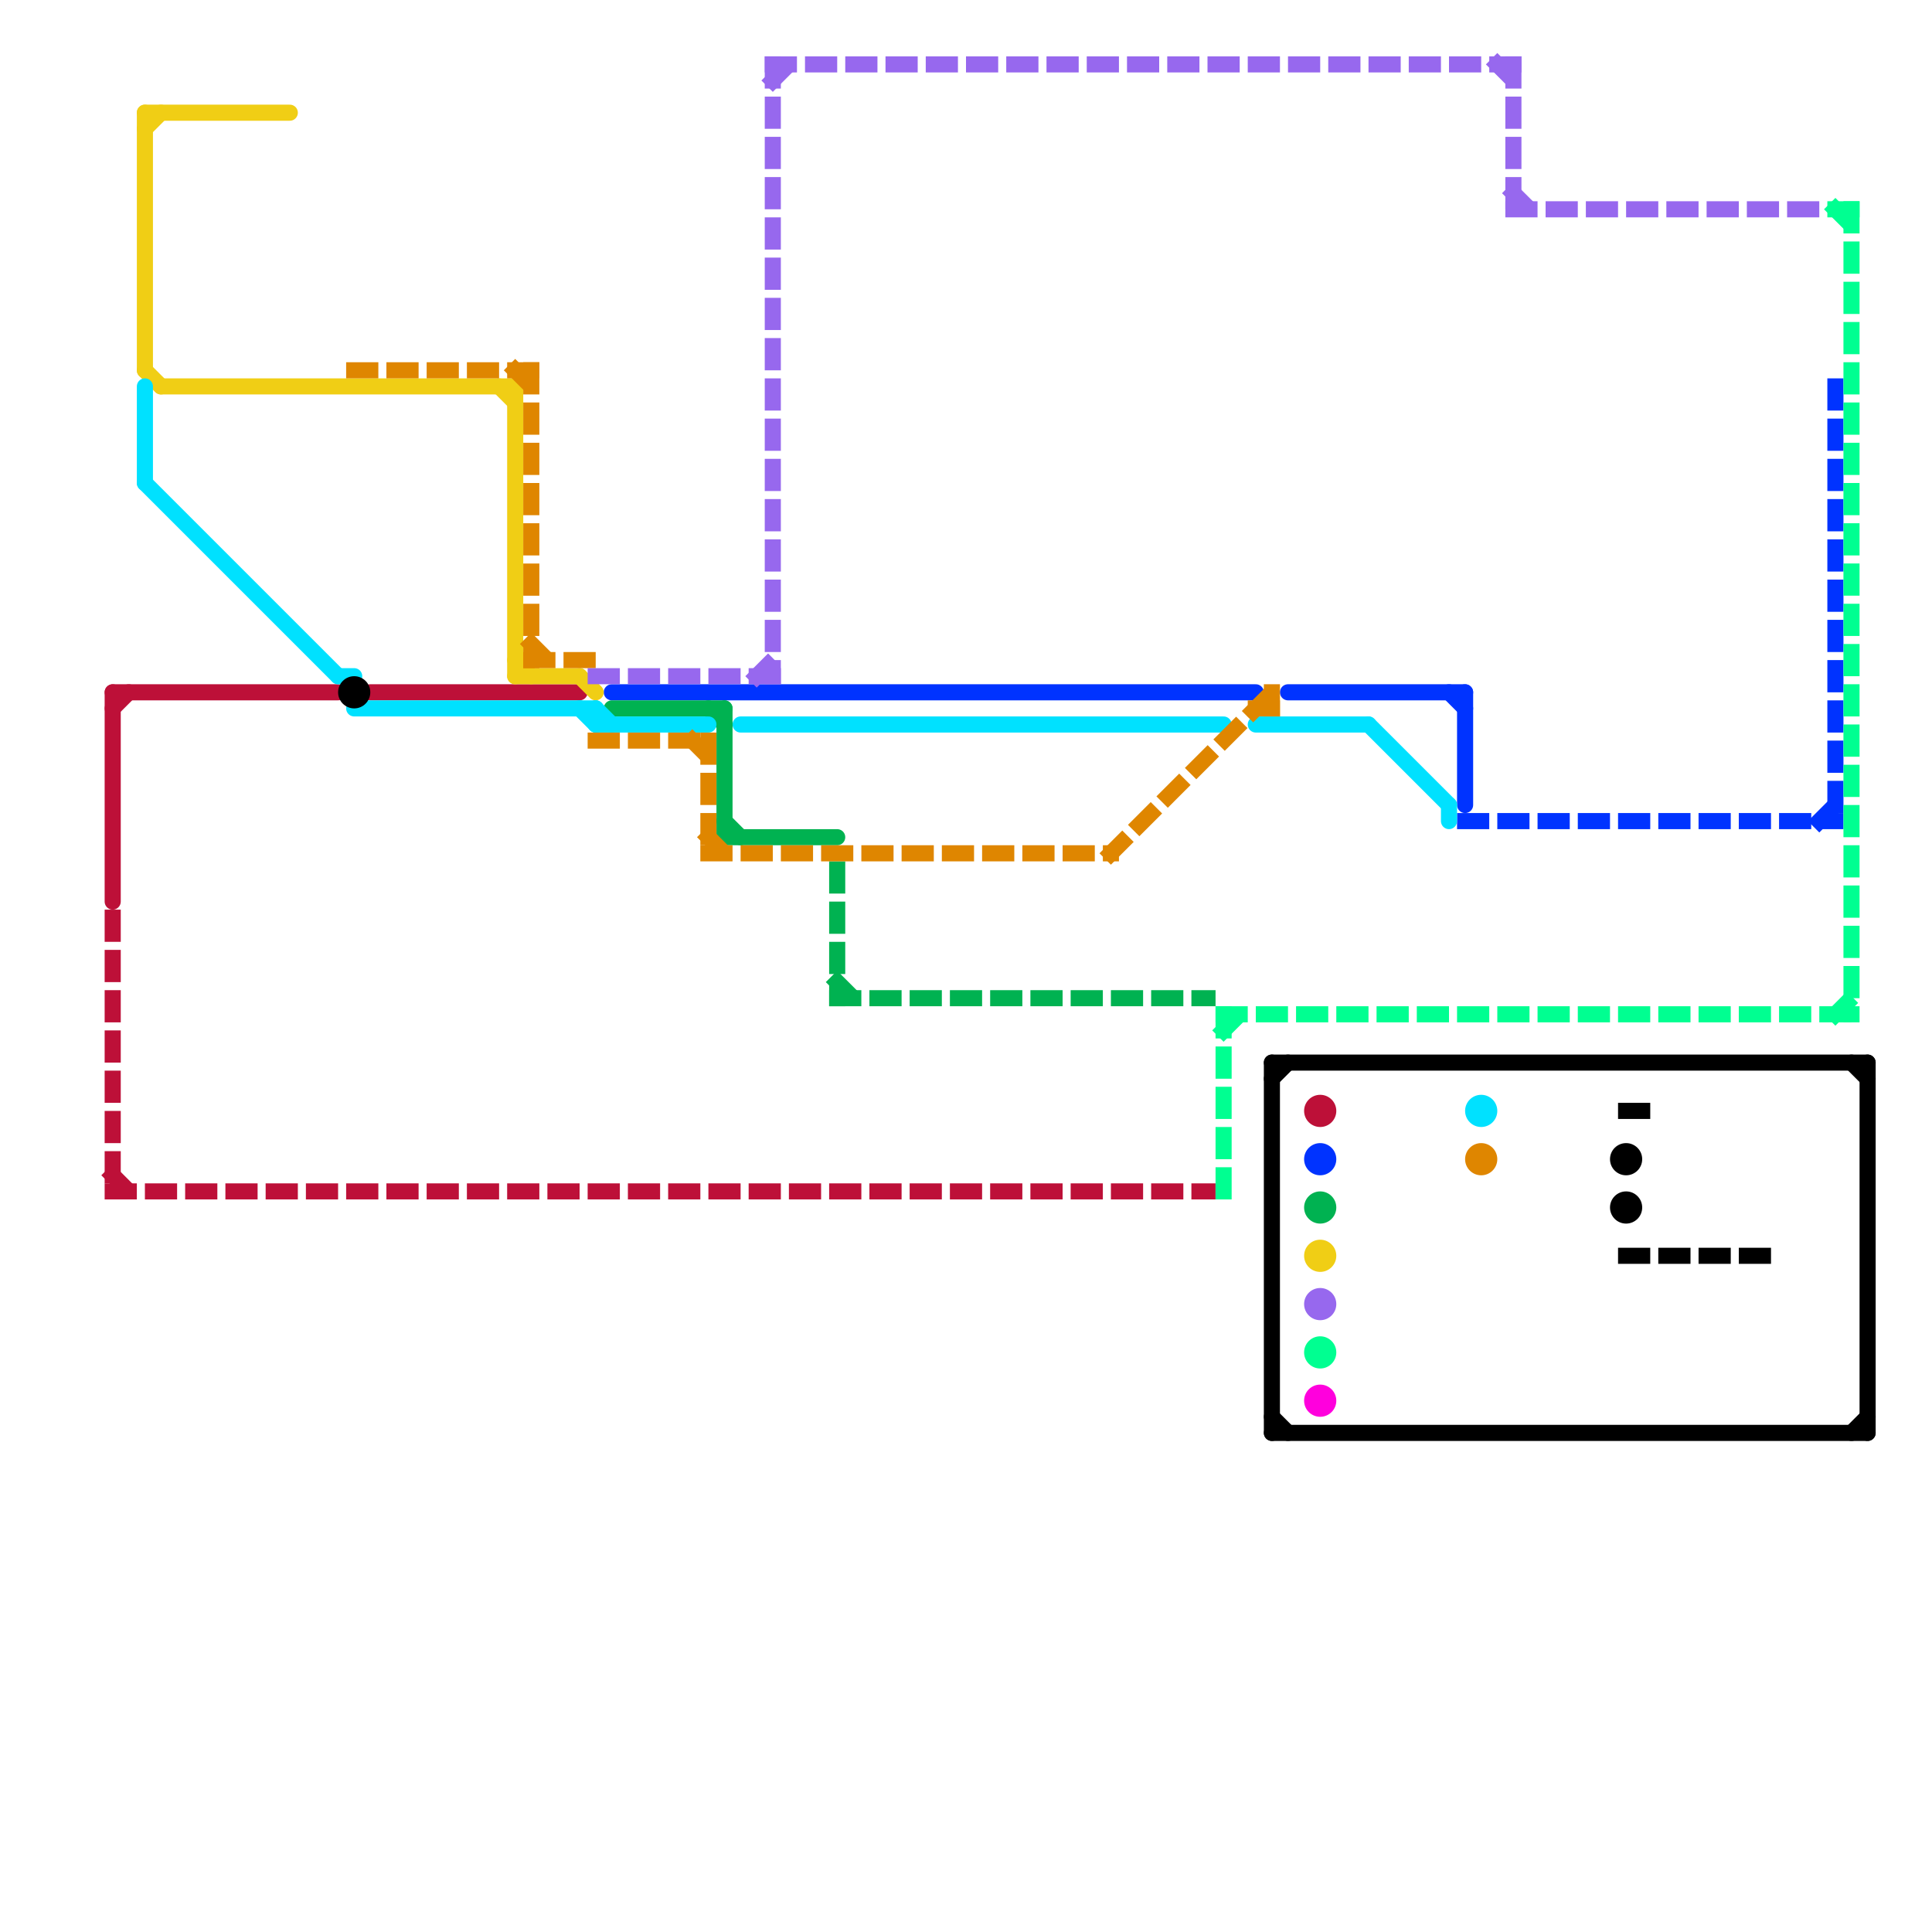 
<svg version="1.1" xmlns="http://www.w3.org/2000/svg" viewBox="0 0 120 120">
<style>text { font: 1px Helvetica; font-weight: 600; white-space: pre; dominant-baseline: central; } line { stroke-width: 1; fill: none; stroke-linecap: round; stroke-linejoin: round; } .c0 { stroke: #bd1038 } .c1 { stroke: #0033ff } .c2 { stroke: #00b251 } .c3 { stroke: #f0ce15 } .c4 { stroke: #00e1ff } .c5 { stroke: #000000 } .c6 { stroke: #df8600 } .c7 { stroke: #9768ee } .c8 { stroke: #00ff91 } .c9 { stroke: #ff00dd } .w1 { stroke-width: 1; }.l1 { stroke-dasharray: 1 1.5; stroke-linecap: square; }</style><defs><g id="wm-xf"><circle r="1.2" fill="#000"/><circle r="0.9" fill="#fff"/><circle r="0.6" fill="#000"/><circle r="0.3" fill="#fff"/></g><g id="wm"><circle r="0.6" fill="#000"/><circle r="0.3" fill="#fff"/></g><g id="clg-xf-000000"><circle r="1.2" fill="#000000"/><circle r="0.9" fill="#fff"/><circle r="0.6" fill="#000000"/><circle r="0.3" fill="#fff"/></g></defs><line class="c0 " x1="23" y1="43" x2="36" y2="43"/><line class="c0 " x1="7" y1="44" x2="8" y2="43"/><line class="c0 " x1="7" y1="43" x2="21" y2="43"/><line class="c0 " x1="7" y1="43" x2="7" y2="56"/><circle cx="82" cy="69" r="1" fill="#bd1038" /><line class="c0 l1" x1="7" y1="74" x2="75" y2="74"/><line class="c0 l1" x1="7" y1="57" x2="7" y2="74"/><line class="c0 l1" x1="7" y1="73" x2="8" y2="74"/><line class="c1 " x1="90" y1="43" x2="91" y2="44"/><line class="c1 " x1="38" y1="43" x2="78" y2="43"/><line class="c1 " x1="91" y1="43" x2="91" y2="50"/><line class="c1 " x1="80" y1="43" x2="91" y2="43"/><circle cx="82" cy="72" r="1" fill="#0033ff" /><line class="c1 l1" x1="114" y1="24" x2="114" y2="51"/><line class="c1 l1" x1="91" y1="51" x2="114" y2="51"/><line class="c1 l1" x1="113" y1="51" x2="114" y2="50"/><line class="c2 " x1="45" y1="52" x2="52" y2="52"/><line class="c2 " x1="38" y1="44" x2="45" y2="44"/><line class="c2 " x1="45" y1="51" x2="46" y2="52"/><line class="c2 " x1="45" y1="44" x2="45" y2="52"/><line class="c2 " x1="44" y1="44" x2="45" y2="45"/><circle cx="82" cy="75" r="1" fill="#00b251" /><line class="c2 l1" x1="52" y1="54" x2="52" y2="62"/><line class="c2 l1" x1="52" y1="62" x2="75" y2="62"/><line class="c2 l1" x1="52" y1="61" x2="53" y2="62"/><line class="c3 " x1="9" y1="23" x2="10" y2="24"/><line class="c3 " x1="9" y1="7" x2="9" y2="23"/><line class="c3 " x1="32" y1="41" x2="33" y2="42"/><line class="c3 " x1="32" y1="24" x2="32" y2="42"/><line class="c3 " x1="36" y1="42" x2="37" y2="43"/><line class="c3 " x1="9" y1="8" x2="10" y2="7"/><line class="c3 " x1="31" y1="24" x2="32" y2="25"/><line class="c3 " x1="32" y1="42" x2="36" y2="42"/><line class="c3 " x1="9" y1="7" x2="18" y2="7"/><line class="c3 " x1="10" y1="24" x2="32" y2="24"/><circle cx="82" cy="78" r="1" fill="#f0ce15" /><line class="c4 " x1="37" y1="44" x2="37" y2="45"/><line class="c4 " x1="21" y1="42" x2="22" y2="42"/><line class="c4 " x1="9" y1="24" x2="9" y2="30"/><line class="c4 " x1="85" y1="45" x2="90" y2="50"/><line class="c4 " x1="22" y1="44" x2="37" y2="44"/><line class="c4 " x1="36" y1="44" x2="37" y2="45"/><line class="c4 " x1="46" y1="45" x2="76" y2="45"/><line class="c4 " x1="90" y1="50" x2="90" y2="51"/><line class="c4 " x1="9" y1="30" x2="21" y2="42"/><line class="c4 " x1="78" y1="45" x2="85" y2="45"/><line class="c4 " x1="37" y1="44" x2="38" y2="45"/><line class="c4 " x1="37" y1="45" x2="44" y2="45"/><circle cx="92" cy="69" r="1" fill="#00e1ff" /><line class="c5 " x1="115" y1="66" x2="116" y2="67"/><line class="c5 " x1="79" y1="66" x2="79" y2="89"/><line class="c5 " x1="79" y1="88" x2="80" y2="89"/><line class="c5 " x1="79" y1="66" x2="116" y2="66"/><line class="c5 " x1="79" y1="89" x2="116" y2="89"/><line class="c5 " x1="115" y1="89" x2="116" y2="88"/><line class="c5 " x1="116" y1="66" x2="116" y2="89"/><line class="c5 " x1="79" y1="67" x2="80" y2="66"/><circle cx="22" cy="43" r="1" fill="#000000" /><line class="c5 l1" x1="101" y1="69" x2="103" y2="69"/><line class="c5 l1" x1="101" y1="78" x2="110" y2="78"/><circle cx="101" cy="75" r="1" fill="#000000" /><circle cx="101" cy="72" r="1" fill="#000000" /><line class="c6 l1" x1="37" y1="46" x2="44" y2="46"/><line class="c6 l1" x1="33" y1="40" x2="34" y2="41"/><line class="c6 l1" x1="44" y1="53" x2="69" y2="53"/><line class="c6 l1" x1="33" y1="23" x2="33" y2="41"/><line class="c6 l1" x1="44" y1="52" x2="45" y2="53"/><line class="c6 l1" x1="32" y1="23" x2="33" y2="24"/><line class="c6 l1" x1="44" y1="46" x2="44" y2="53"/><line class="c6 l1" x1="69" y1="53" x2="79" y2="43"/><line class="c6 l1" x1="79" y1="43" x2="79" y2="44"/><line class="c6 l1" x1="78" y1="44" x2="79" y2="44"/><line class="c6 l1" x1="22" y1="23" x2="33" y2="23"/><line class="c6 l1" x1="43" y1="46" x2="44" y2="47"/><line class="c6 l1" x1="33" y1="41" x2="37" y2="41"/><circle cx="92" cy="72" r="1" fill="#df8600" /><line class="c7 l1" x1="94" y1="4" x2="94" y2="13"/><line class="c7 l1" x1="94" y1="12" x2="95" y2="13"/><line class="c7 l1" x1="48" y1="4" x2="94" y2="4"/><line class="c7 l1" x1="93" y1="4" x2="94" y2="5"/><line class="c7 l1" x1="48" y1="4" x2="48" y2="42"/><line class="c7 l1" x1="48" y1="5" x2="49" y2="4"/><line class="c7 l1" x1="37" y1="42" x2="48" y2="42"/><line class="c7 l1" x1="47" y1="42" x2="48" y2="41"/><line class="c7 l1" x1="94" y1="13" x2="113" y2="13"/><circle cx="82" cy="81" r="1" fill="#9768ee" /><line class="c8 l1" x1="76" y1="64" x2="77" y2="63"/><line class="c8 l1" x1="114" y1="13" x2="115" y2="13"/><line class="c8 l1" x1="115" y1="13" x2="115" y2="63"/><line class="c8 l1" x1="114" y1="63" x2="115" y2="62"/><line class="c8 l1" x1="76" y1="63" x2="76" y2="74"/><line class="c8 l1" x1="76" y1="63" x2="115" y2="63"/><line class="c8 l1" x1="114" y1="13" x2="115" y2="14"/><circle cx="82" cy="84" r="1" fill="#00ff91" /><circle cx="82" cy="87" r="1" fill="#ff00dd" />
</svg>
